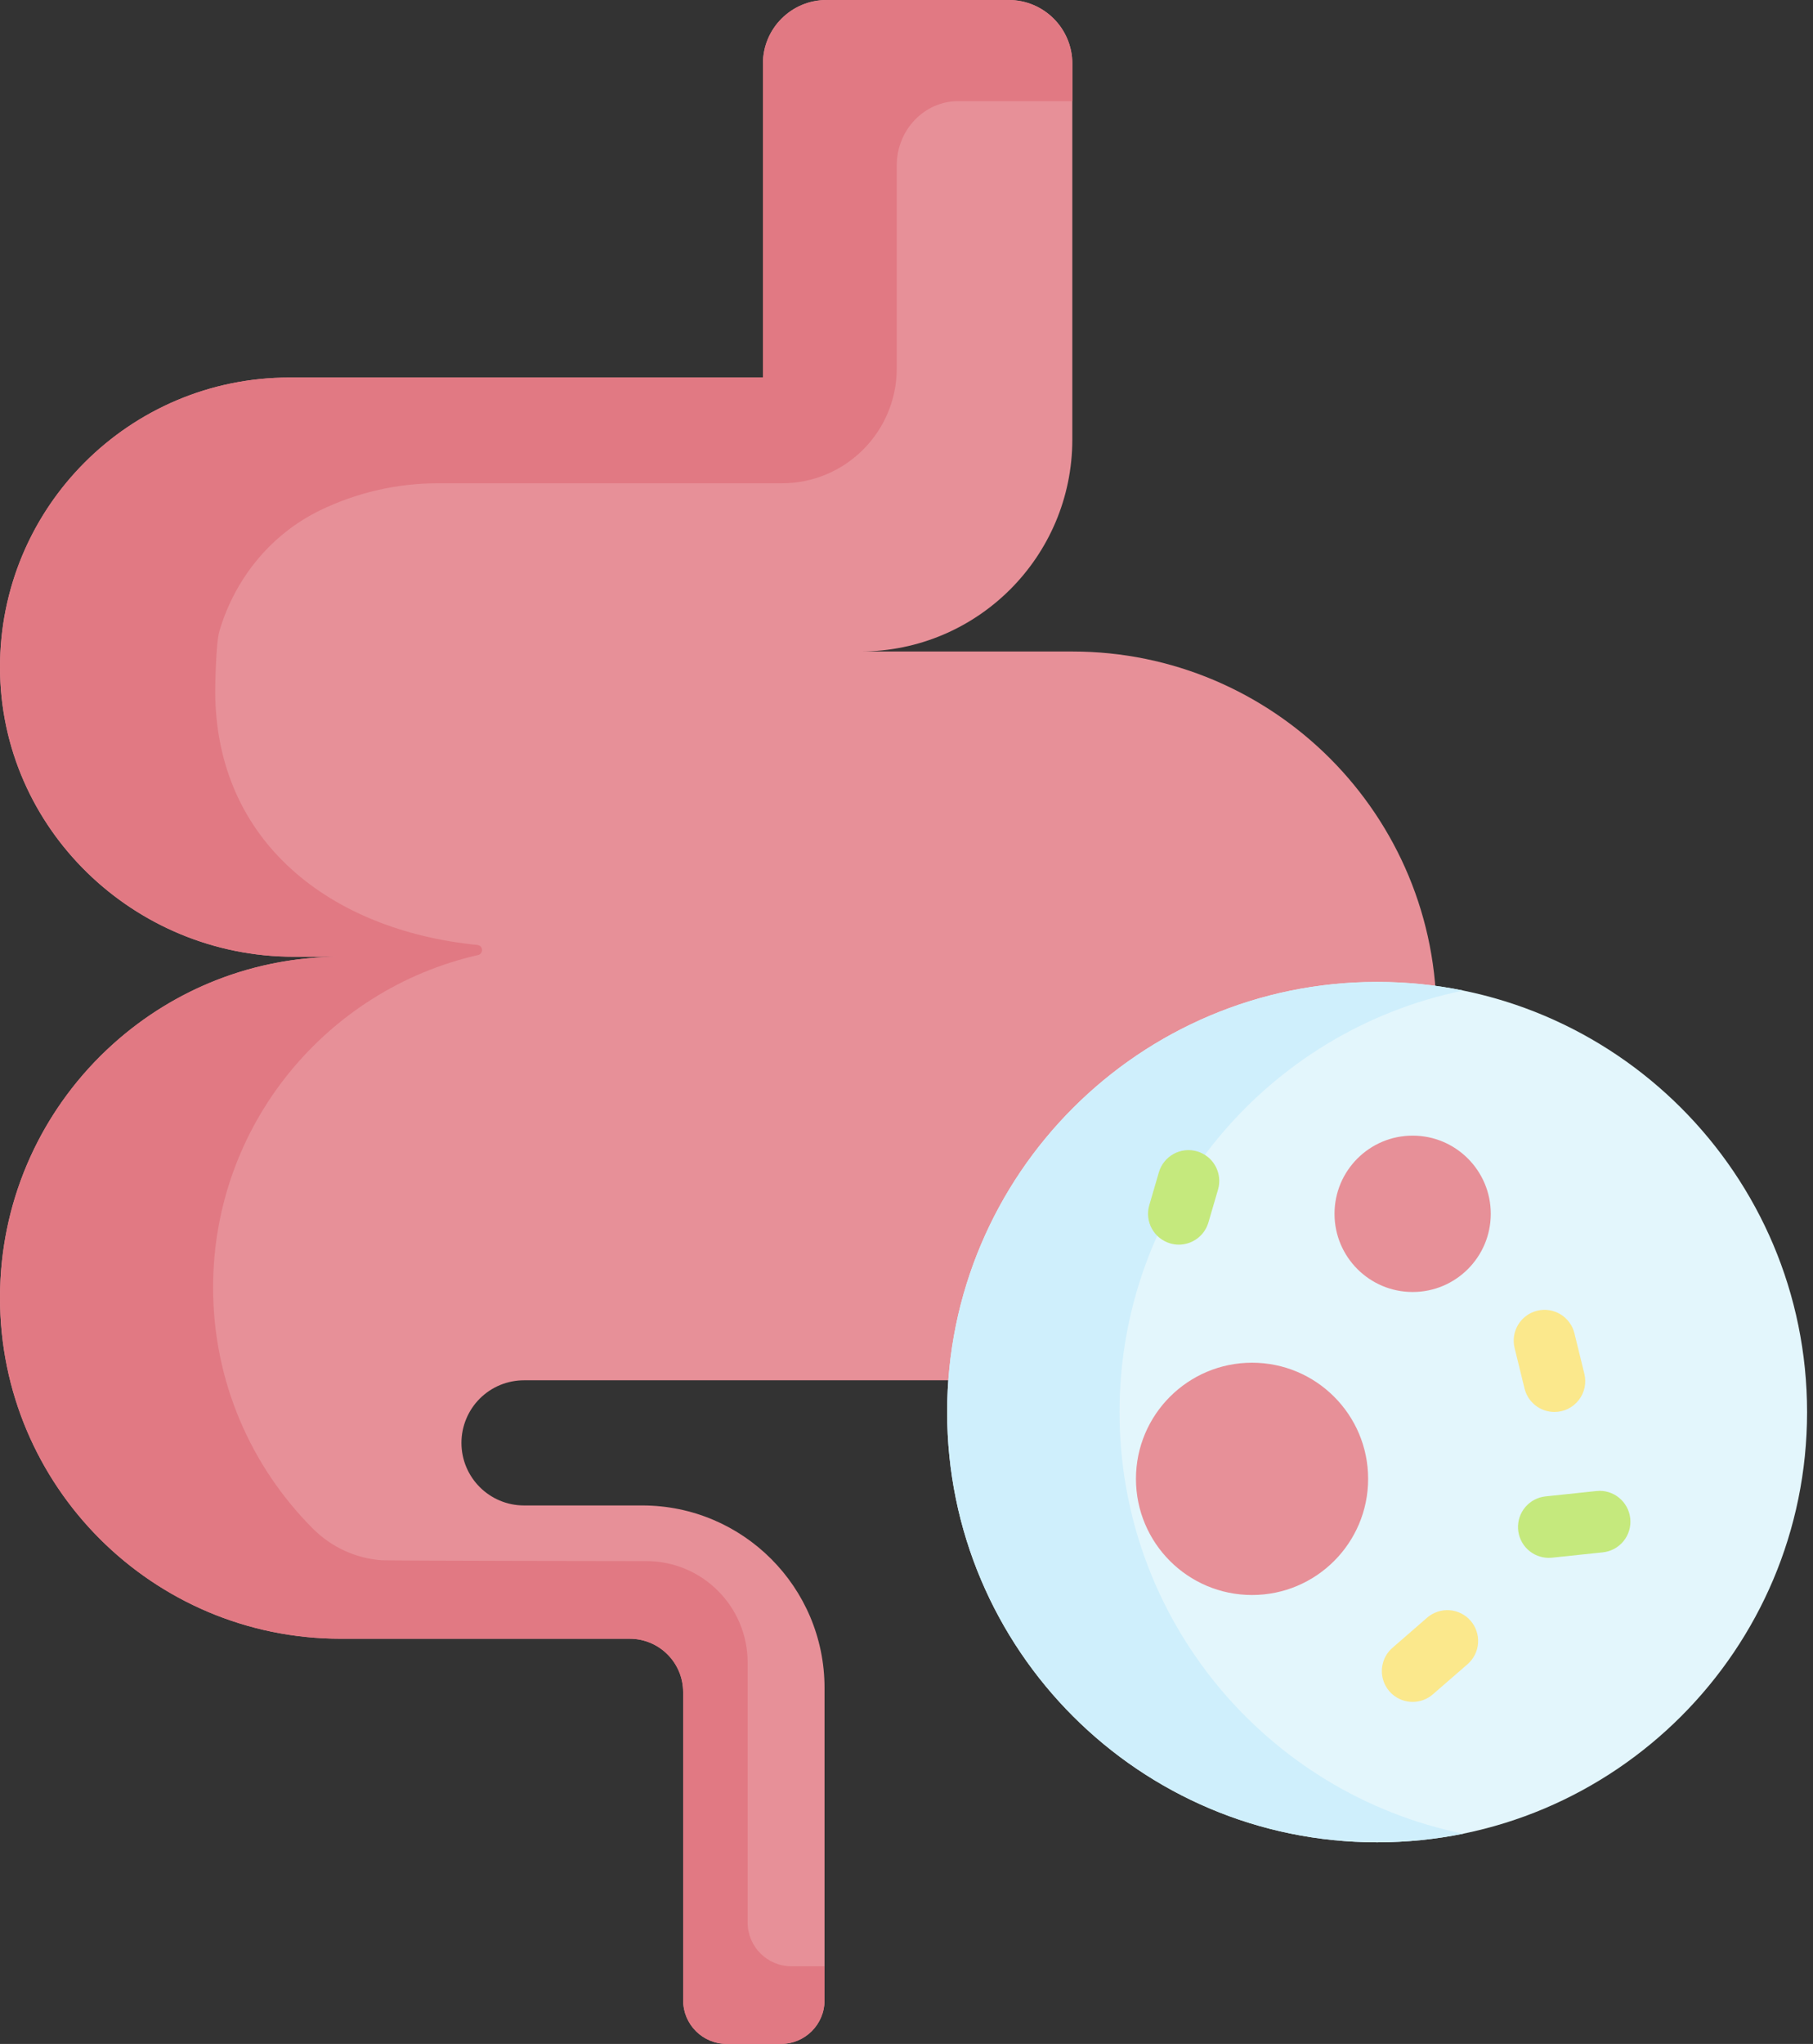 <svg width="71" height="80" viewBox="0 0 71 80" fill="none" xmlns="http://www.w3.org/2000/svg">
<rect x="0" y="0" width="71" height="80" fill="#333333" stroke="none"/>
<path d="M33.693 25.5H41.994C45.931 25.5 49.497 27.098 52.079 29.678C54.695 32.296 56.301 35.926 56.255 39.929C56.166 47.771 49.654 54.025 41.811 54.025H20.523C20.201 54.025 19.882 54.088 19.584 54.211C19.287 54.334 19.017 54.514 18.789 54.742C18.561 54.969 18.381 55.239 18.258 55.537C18.134 55.834 18.071 56.153 18.071 56.475C18.071 57.827 19.168 58.924 20.523 58.924H25.15C29.093 58.924 32.29 62.121 32.29 66.064V78.297C32.29 79.238 31.528 80 30.587 80H28.456C27.516 80 26.753 79.238 26.753 78.297V66.228C26.753 65.075 25.819 64.141 24.666 64.141H13.347C9.66 64.141 6.324 62.646 3.909 60.232C1.494 57.816 0 54.48 0 50.794C0 43.422 5.975 37.447 13.347 37.447H11.504C5.232 37.447 0.022 32.424 0 26.152C-0.011 23.006 1.26 20.156 3.32 18.097C5.371 16.046 8.205 14.777 11.335 14.777H29.877V2.487C29.877 1.113 30.991 0 32.364 0H39.507C40.88 0 41.994 1.113 41.994 2.487V17.199C41.994 21.783 38.277 25.5 33.693 25.5Z" fill="#E79098"/>
<path d="M53.93 72.109C63.229 72.109 70.768 64.57 70.768 55.271C70.768 45.971 63.229 38.433 53.93 38.433C44.63 38.433 37.092 45.971 37.092 55.271C37.092 64.57 44.63 72.109 53.93 72.109Z" fill="#E3F6FC"/>
<path d="M43.843 55.271C43.843 47.127 49.626 40.334 57.307 38.771C56.196 38.545 55.064 38.432 53.93 38.433C44.63 38.433 37.092 45.971 37.092 55.271C37.092 64.57 44.63 72.109 53.93 72.109C55.086 72.109 56.213 71.993 57.304 71.772C49.622 70.208 43.843 63.414 43.843 55.271Z" fill="#CFEFFC"/>
<path d="M55.322 50.569C57.011 50.569 58.381 49.199 58.381 47.509C58.381 45.819 57.011 44.449 55.322 44.449C53.632 44.449 52.262 45.819 52.262 47.509C52.262 49.199 53.632 50.569 55.322 50.569Z" fill="#E79098"/>
<path d="M49.032 62.429C51.543 62.429 53.578 60.394 53.578 57.883C53.578 55.372 51.543 53.337 49.032 53.337C46.522 53.337 44.486 55.372 44.486 57.883C44.486 60.394 46.522 62.429 49.032 62.429Z" fill="#E79098"/>
<path d="M60.873 55.265C60.604 55.265 60.342 55.174 60.13 55.008C59.917 54.841 59.767 54.608 59.703 54.346L59.314 52.761C59.238 52.45 59.288 52.122 59.454 51.848C59.62 51.575 59.888 51.378 60.198 51.302C60.352 51.264 60.512 51.257 60.669 51.281C60.825 51.305 60.975 51.36 61.111 51.442C61.246 51.524 61.364 51.632 61.458 51.76C61.552 51.887 61.62 52.032 61.657 52.186L62.046 53.771C62.09 53.949 62.092 54.134 62.054 54.313C62.015 54.492 61.936 54.66 61.823 54.803C61.71 54.947 61.566 55.064 61.402 55.144C61.237 55.224 61.056 55.265 60.873 55.265Z" fill="#FBE88C"/>
<path d="M60.654 60.975C60.345 60.975 60.047 60.856 59.823 60.644C59.599 60.431 59.465 60.14 59.449 59.831C59.433 59.522 59.536 59.219 59.737 58.984C59.938 58.749 60.222 58.601 60.529 58.569L62.517 58.36C63.181 58.287 63.773 58.771 63.843 59.433C63.86 59.591 63.845 59.75 63.8 59.902C63.755 60.054 63.681 60.196 63.581 60.319C63.481 60.442 63.358 60.544 63.219 60.62C63.08 60.695 62.927 60.743 62.77 60.759L60.781 60.968C60.739 60.973 60.697 60.975 60.654 60.975Z" fill="#C5E97D"/>
<path d="M55.322 66.613C55.076 66.613 54.836 66.538 54.634 66.398C54.432 66.258 54.278 66.059 54.192 65.829C54.105 65.599 54.092 65.347 54.153 65.109C54.213 64.871 54.345 64.657 54.531 64.496L55.889 63.316C56.13 63.107 56.446 63.002 56.765 63.024C57.084 63.047 57.381 63.195 57.591 63.436C57.695 63.556 57.774 63.695 57.824 63.845C57.874 63.995 57.894 64.154 57.883 64.312C57.872 64.47 57.83 64.624 57.759 64.766C57.688 64.908 57.59 65.034 57.471 65.138L56.113 66.317C55.894 66.508 55.613 66.613 55.322 66.613Z" fill="#FBE88C"/>
<path d="M46.166 48.716C46.051 48.716 45.937 48.699 45.827 48.667C45.675 48.622 45.533 48.548 45.409 48.449C45.286 48.35 45.183 48.227 45.107 48.088C45.031 47.949 44.983 47.797 44.966 47.639C44.949 47.482 44.963 47.322 45.008 47.17L45.384 45.883C45.428 45.731 45.502 45.59 45.602 45.466C45.701 45.343 45.823 45.24 45.962 45.164C46.101 45.088 46.254 45.04 46.411 45.023C46.569 45.006 46.728 45.02 46.88 45.064C47.032 45.109 47.174 45.183 47.298 45.282C47.421 45.381 47.524 45.504 47.6 45.643C47.676 45.782 47.724 45.934 47.741 46.092C47.758 46.249 47.744 46.409 47.7 46.561L47.323 47.848C47.25 48.098 47.098 48.318 46.889 48.474C46.68 48.631 46.427 48.715 46.166 48.716Z" fill="#C5E97D"/>
<path d="M39.496 0H32.374C30.995 0 29.877 1.118 29.877 2.497V14.766C29.877 14.769 29.876 14.772 29.874 14.774C29.872 14.776 29.869 14.777 29.867 14.777H11.335C8.205 14.777 5.371 16.046 3.32 18.097C1.341 20.075 0.091 22.783 0.005 25.781C-0.179 32.197 5.101 37.447 11.52 37.447H13.347C9.923 37.447 6.815 38.721 4.453 40.842C1.721 43.285 0 46.84 0 50.794C0 54.48 1.494 57.816 3.909 60.232C6.324 62.646 9.66 64.141 13.347 64.141H24.655C25.814 64.141 26.753 65.08 26.753 66.239V78.287C26.753 79.233 27.521 80 28.467 80H30.577C31.523 80 32.29 79.233 32.29 78.287V76.972C32.29 76.969 32.289 76.966 32.287 76.964C32.285 76.962 32.282 76.961 32.279 76.961H30.993C30.047 76.961 29.279 76.194 29.279 75.248V65.072C29.279 62.879 27.502 61.102 25.31 61.102C25.31 61.102 15.256 61.091 14.952 61.069C13.937 60.998 12.983 60.559 12.262 59.84L12.254 59.832C9.84 57.416 8.345 54.08 8.345 50.393C8.345 44.044 12.78 38.732 18.721 37.381C18.812 37.36 18.878 37.28 18.878 37.186C18.878 37.082 18.799 36.996 18.696 36.986C12.951 36.415 8.449 32.959 8.428 27.076C8.428 26.917 8.449 25.184 8.592 24.701C9.197 22.65 10.607 20.91 12.531 19.977C13.97 19.278 15.55 18.915 17.15 18.916H30.62C33.105 18.916 35.118 16.903 35.118 14.419V6.476C35.118 5.085 36.197 3.958 37.528 3.958H41.983C41.986 3.958 41.989 3.957 41.99 3.955C41.992 3.953 41.994 3.95 41.994 3.948V2.497C41.994 1.118 40.876 0 39.496 0Z" fill="#E17983"/>
</svg>
